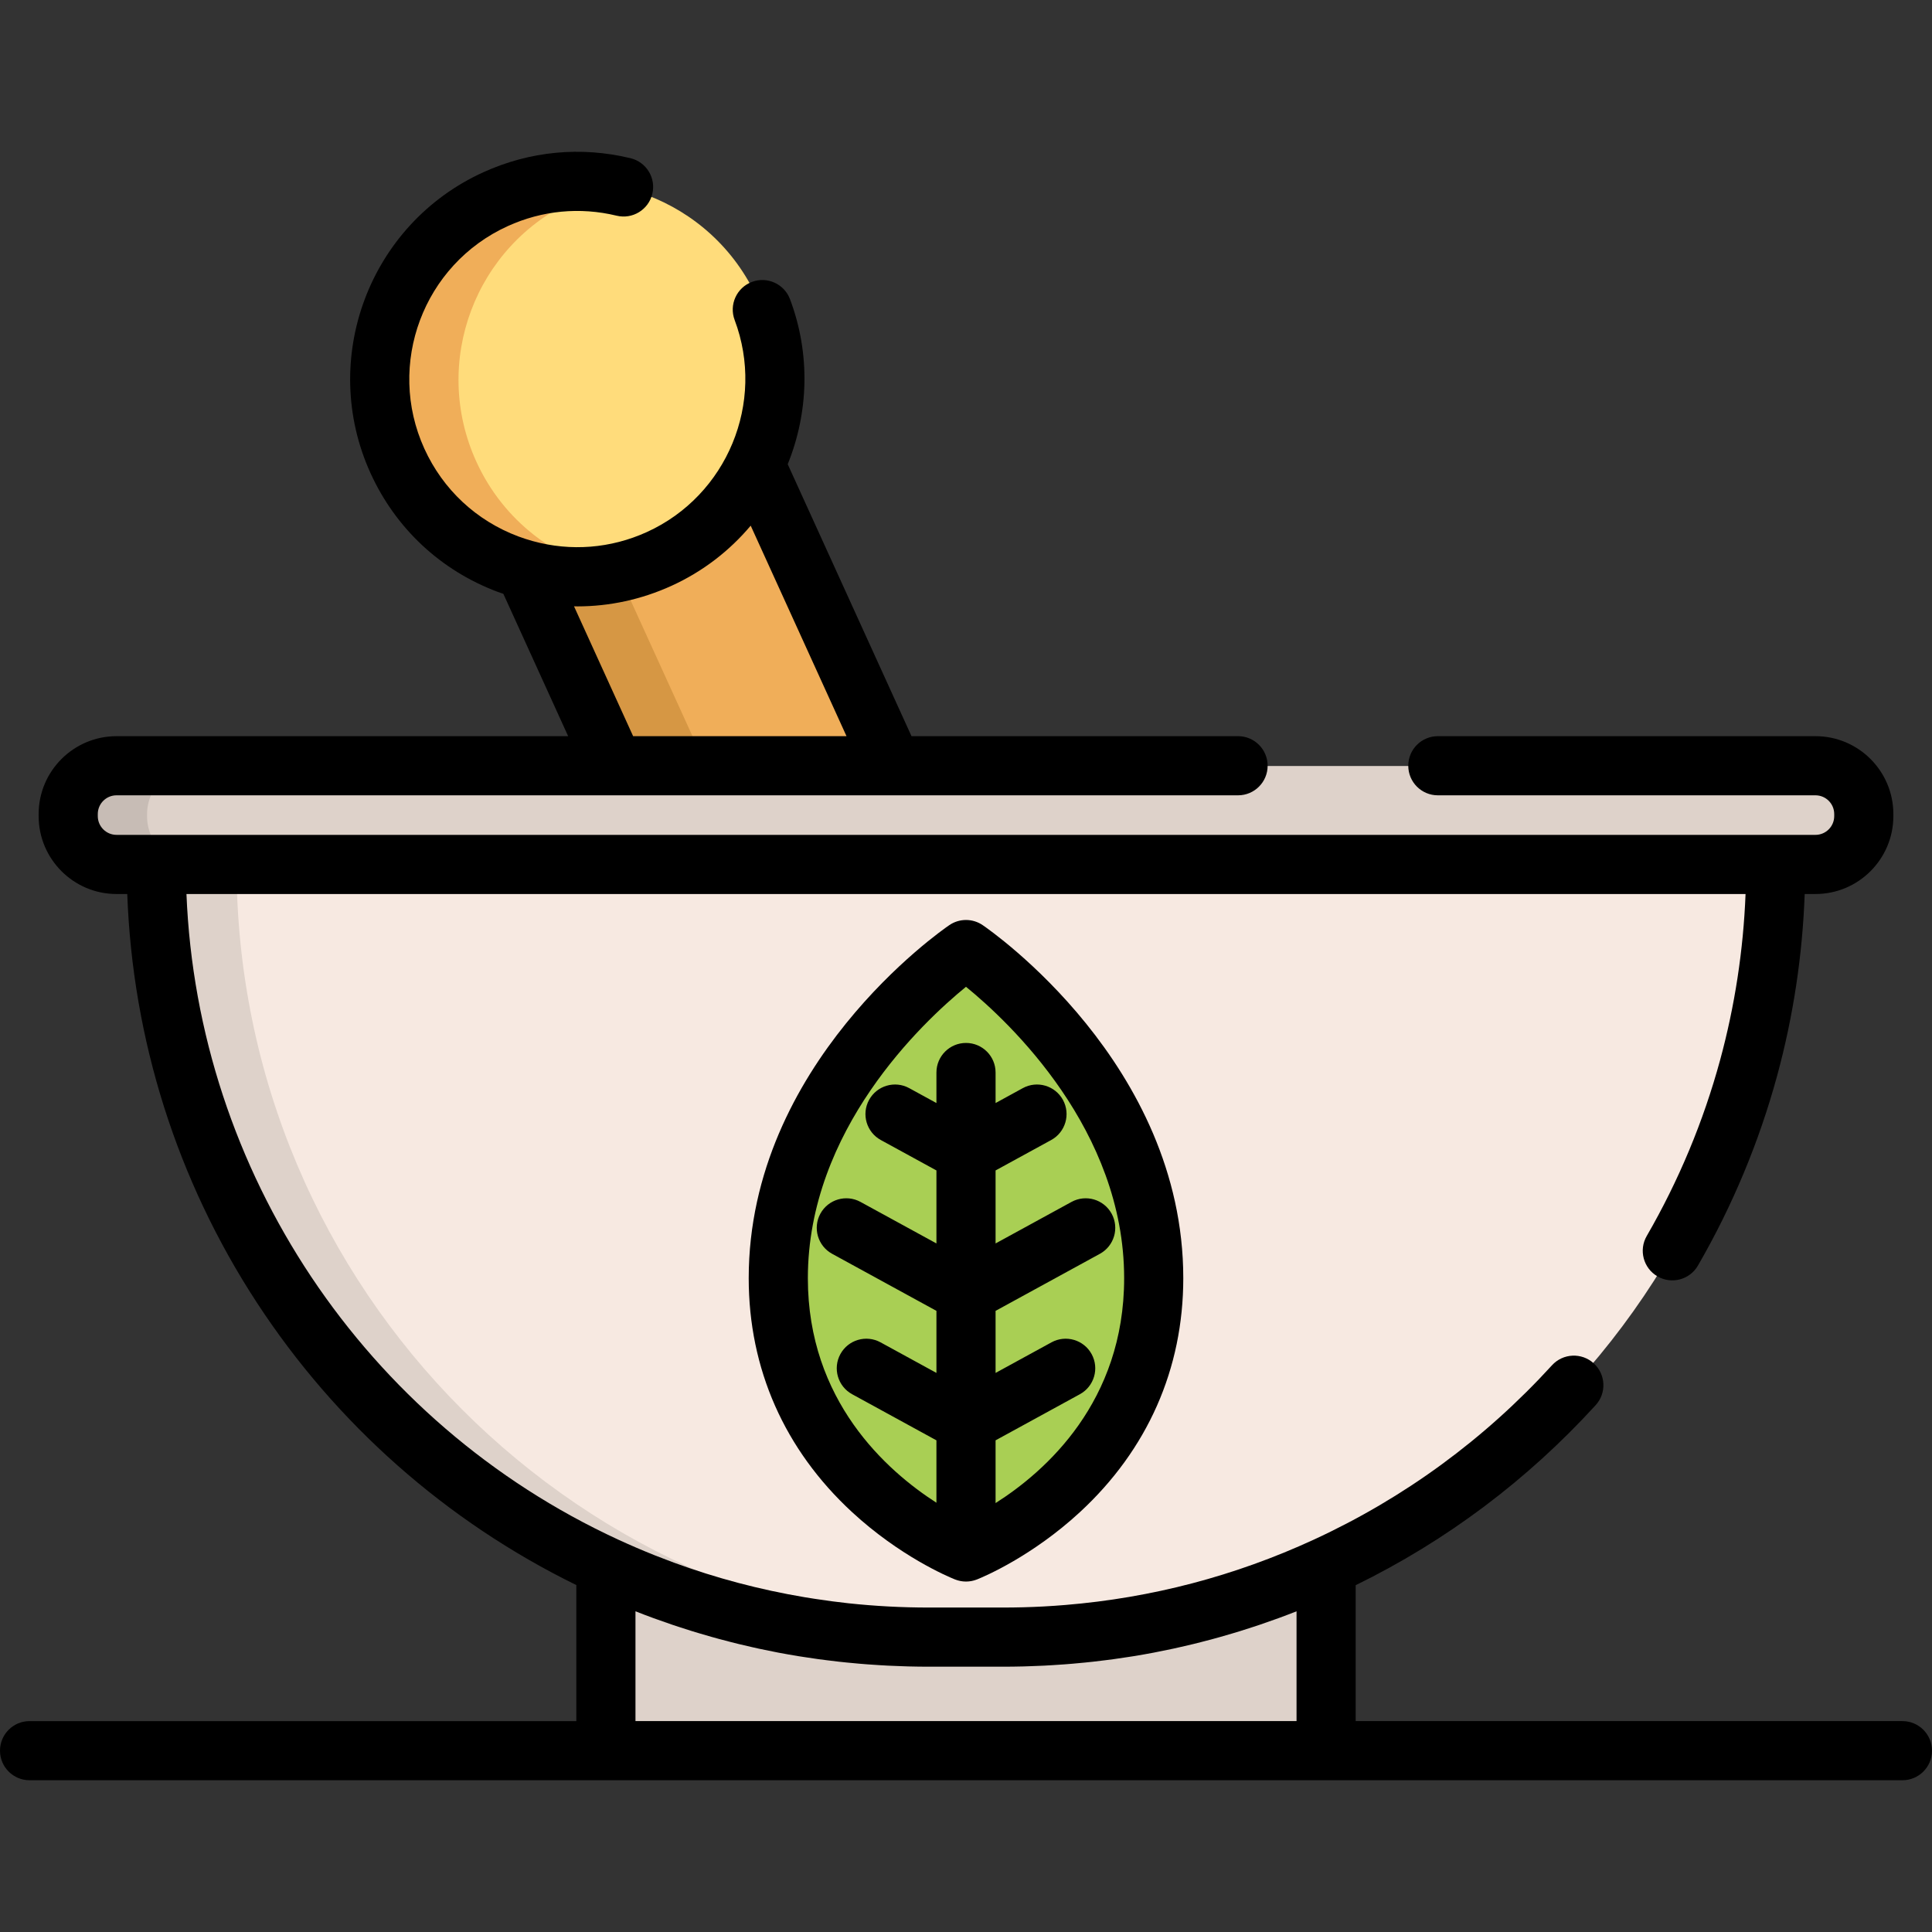 <?xml version="1.0" encoding="UTF-8"?>
<!-- Generator: Adobe Illustrator 19.0.0, SVG Export Plug-In . SVG Version: 6.00 Build 0)  -->
<svg xmlns="http://www.w3.org/2000/svg" xmlns:xlink="http://www.w3.org/1999/xlink" version="1.1" id="Layer_1" x="0px" y="0px" viewBox="0 0 512 512" style="enable-background:new 0 0 512 512;" xml:space="preserve">
<rect x="0" y="0" width="512" height="512" fill="#333333" stroke="none"/>
<rect x="160.569" y="401.514" style="fill:#DED2CA;" width="190.872" height="62.182"></rect>
<polygon style="fill:#F0AE59;" points="254.335,242.129 193.223,269.903 134.195,140.348 195.308,112.573 "></polygon>
<polygon style="fill:#D69744;" points="154.393,131.168 134.195,140.348 193.223,269.903 213.42,260.724 "></polygon>
<path style="fill:#DED2CA;" d="M481.128,229.118H30.872c-7.066,0-12.794-5.728-12.794-12.794v-0.529  c0-7.066,5.728-12.794,12.794-12.794h450.257c7.066,0,12.794,5.728,12.794,12.794v0.529  C493.922,223.391,488.194,229.118,481.128,229.118z"></path>
<path style="fill:#C7BCB5;" d="M38.976,216.332v-0.544c0-7.061,5.731-12.786,12.802-12.786H30.88  c-7.07,0-12.802,5.725-12.802,12.786v0.544c0,7.061,5.731,12.786,12.802,12.786h20.898  C44.707,229.118,38.976,223.394,38.976,216.332z"></path>
<path style="fill:#F7E9E1;" d="M266.057,433.639h-20.114c-112.953,0-204.52-91.566-204.52-204.52l0,0h429.155l0,0  C470.577,342.072,379.011,433.639,266.057,433.639z"></path>
<path style="fill:#DED2CA;" d="M62.682,229.119L62.682,229.119H41.423l0,0c0,112.953,91.68,204.52,204.773,204.52h19.61  c0.276,0,0.55-0.009,0.825-0.01C153.918,433.183,62.682,341.796,62.682,229.119z"></path>
<path style="fill:#FFDC7B;" d="M200.661,78.992c11.98,26.293,0.35,57.307-25.976,69.271c-26.326,11.964-57.377,0.349-69.357-25.944  s-0.35-57.307,25.976-69.271S188.681,52.698,200.661,78.992z"></path>
<path style="fill:#F0AE59;" d="M126.226,122.32c-11.98-26.293-0.35-57.307,25.976-69.271c3.673-1.67,7.44-2.863,11.232-3.639  c-10.462-2.135-21.668-1.116-32.13,3.639c-26.325,11.965-37.955,42.979-25.976,69.271c10.308,22.624,34.737,34.365,58.126,29.582  C147.591,148.666,133.445,138.163,126.226,122.32z"></path>
<path style="fill:#A9CF54;" d="M305.747,338.74c0,47.24-39.198,67.781-48.005,71.8c-1.11,0.507-2.374,0.507-3.484,0  c-8.805-4.019-48.005-24.56-48.005-71.8c0-45.948,37.086-77.482,47.216-85.24c1.495-1.145,3.565-1.145,5.06,0  C268.661,261.257,305.747,292.791,305.747,338.74z"></path>
<path d="M504.163,456.109H359.267v-36.012c24.038-11.771,45.416-27.805,63.602-47.718c2.918-3.196,2.694-8.152-0.503-11.071  c-3.195-2.918-8.152-2.694-11.071,0.503c-17.909,19.612-39.153,35.163-63.144,46.221c-20.886,9.627-42.955,15.42-65.797,17.301  c-1.935,0.16-3.875,0.297-5.821,0.4c-3.56,0.189-7.138,0.283-10.731,0.283H246.2c-7.19,0-14.313-0.378-21.359-1.133  c-3.001-0.321-5.984-0.725-8.956-1.183c-0.89-0.137-1.779-0.277-2.667-0.426c-11.801-1.983-23.363-5.033-34.62-9.159  c-0.613-0.225-1.22-0.469-1.832-0.7c-1.043-0.394-2.088-0.782-3.125-1.193c-3.29-1.308-6.554-2.708-9.789-4.2  c-0.001,0-0.001,0-0.001,0c-0.001,0-0.001,0-0.001,0C96.616,377.037,52.36,310.464,49.414,236.921H462.59  c-0.586,14.912-2.846,29.674-6.739,43.991c-4.434,16.296-10.978,31.987-19.451,46.638c-2.167,3.747-0.886,8.54,2.86,10.707  c3.746,2.167,8.54,0.886,10.708-2.86c9.15-15.822,16.218-32.769,21.007-50.372c4.257-15.656,6.695-31.804,7.289-48.105h2.86  c11.379,0,20.637-9.262,20.637-20.647v-0.543c0-11.379-9.258-20.637-20.637-20.637h-100.08c-4.328,0-7.837,3.509-7.837,7.837  c0,4.328,3.509,7.837,7.837,7.837h100.08c2.737,0,4.963,2.227,4.963,4.963v0.543c0,2.743-2.227,4.974-4.963,4.974h-10.543H41.42  H30.877c-2.737,0-4.963-2.231-4.963-4.974v-0.543c0-2.737,2.227-4.963,4.963-4.963h131.842c0.009,0,0.019,0.002,0.028,0.002  c0.013,0,0.026-0.002,0.039-0.002h73.703c0.009,0,0.019,0.002,0.028,0.002c0.013,0,0.026-0.002,0.039-0.002h91.542  c4.328,0,7.837-3.509,7.837-7.837c0-4.328-3.509-7.837-7.837-7.837h-86.542l-32.804-72.071c5.498-13.571,6.108-29.124,0.604-43.738  c-1.526-4.05-6.047-6.099-10.096-4.571c-4.05,1.526-6.097,6.046-4.571,10.096c8.222,21.83-1.991,46.508-23.25,56.182  c-9.586,4.362-20.168,5.181-30.199,2.417c-0.061-0.018-0.121-0.038-0.183-0.053c-1.236-0.346-2.466-0.737-3.682-1.192  c-11.14-4.172-19.988-12.432-24.915-23.259c-10.171-22.35-0.261-48.807,22.088-58.978c9.145-4.162,19.125-5.119,28.865-2.766  c4.207,1.018,8.442-1.572,9.457-5.778s-1.572-8.442-5.778-9.457c-13.174-3.181-26.672-1.888-39.034,3.736  c-30.216,13.751-43.613,49.52-29.863,79.736c6.661,14.637,18.623,25.805,33.683,31.445c0.503,0.188,1.01,0.355,1.516,0.53  l17.171,37.723H30.877c-11.379,0-20.637,9.258-20.637,20.637v0.543c0,11.385,9.258,20.647,20.637,20.647h2.849  c1.406,38.639,13.203,75.918,34.332,108.268c21.047,32.225,50.26,58.009,84.674,74.869v36.051H7.837  c-4.328,0-7.837,3.509-7.837,7.837s3.509,7.837,7.837,7.837h152.733h190.861h152.733c4.328,0,7.837-3.509,7.837-7.837  S508.491,456.109,504.163,456.109z M152.12,160.677c0.301,0.004,0.602,0.02,0.903,0.02c8.488,0,16.952-1.819,24.908-5.439  c8.35-3.799,15.428-9.32,21.012-15.954l25.392,55.788h-56.55L152.12,160.677z M168.406,456.109v-29.1  c1.573,0.62,3.15,1.219,4.734,1.8c0.259,0.095,0.521,0.183,0.782,0.277c1.425,0.516,2.854,1.021,4.288,1.506  c0.591,0.2,1.186,0.389,1.778,0.583c1.111,0.365,2.223,0.725,3.338,1.071c0.672,0.208,1.346,0.409,2.02,0.609  c1.05,0.315,2.102,0.622,3.157,0.92c0.695,0.196,1.391,0.388,2.088,0.577c1.054,0.285,2.112,0.561,3.17,0.83  c0.685,0.174,1.372,0.349,2.059,0.516c1.114,0.271,2.231,0.528,3.349,0.781c0.63,0.142,1.258,0.29,1.889,0.426  c1.356,0.294,2.716,0.567,4.078,0.834c0.393,0.076,0.784,0.162,1.177,0.236c1.752,0.332,3.51,0.642,5.273,0.929  c0.485,0.079,0.974,0.146,1.46,0.223c1.285,0.201,2.571,0.396,3.862,0.573c0.659,0.091,1.322,0.17,1.983,0.255  c1.126,0.143,2.253,0.283,3.382,0.409c0.712,0.079,1.425,0.151,2.138,0.224c1.094,0.111,2.189,0.213,3.286,0.307  c0.722,0.062,1.444,0.121,2.167,0.176c1.115,0.084,2.231,0.156,3.349,0.223c0.697,0.042,1.393,0.086,2.091,0.12  c1.22,0.061,2.443,0.106,3.667,0.145c0.591,0.02,1.181,0.046,1.773,0.062c1.815,0.045,3.634,0.072,5.458,0.072h19.602  c1.822,0,3.639-0.027,5.453-0.072c0.594-0.015,1.185-0.042,1.777-0.062c1.224-0.041,2.447-0.085,3.667-0.145  c0.695-0.034,1.388-0.078,2.081-0.12c1.12-0.067,2.239-0.139,3.356-0.223c0.723-0.054,1.445-0.114,2.167-0.176  c1.095-0.094,2.188-0.196,3.28-0.306c0.716-0.072,1.43-0.145,2.144-0.225c1.126-0.125,2.251-0.264,3.374-0.408  c0.664-0.085,1.329-0.165,1.992-0.256c1.284-0.176,2.563-0.37,3.842-0.569c0.492-0.076,0.986-0.145,1.479-0.226  c1.761-0.287,3.517-0.596,5.268-0.928c0.394-0.074,0.785-0.16,1.179-0.237c1.362-0.266,2.721-0.539,4.076-0.833  c0.632-0.137,1.262-0.285,1.893-0.427c1.116-0.252,2.231-0.508,3.343-0.778c0.69-0.167,1.378-0.343,2.066-0.518  c1.057-0.269,2.114-0.543,3.167-0.829c0.696-0.188,1.391-0.38,2.085-0.576c1.06-0.299,2.115-0.607,3.17-0.923  c0.668-0.2,1.336-0.397,2.002-0.604c1.125-0.349,2.248-0.713,3.369-1.08c0.583-0.191,1.168-0.376,1.75-0.574  c1.453-0.491,2.902-1.002,4.346-1.526c0.241-0.088,0.484-0.168,0.724-0.256c1.587-0.582,3.168-1.182,4.744-1.804v29.094H168.406  V456.109z"></path>
<path d="M251.588,245.164c-2.171,1.479-53.172,36.866-53.172,93.576c0,24.003,9.472,45.438,27.393,61.99  c12.628,11.662,25.281,17.031,27.133,17.78c0.008,0.003,0.016,0.006,0.024,0.009c0.095,0.039,0.166,0.067,0.195,0.077  c0.068,0.026,0.139,0.045,0.208,0.07c0.138,0.049,0.276,0.098,0.417,0.14c0.104,0.03,0.21,0.054,0.315,0.08  c0.135,0.033,0.269,0.069,0.405,0.095c0.132,0.025,0.264,0.042,0.396,0.061c0.114,0.016,0.226,0.037,0.341,0.048  c0.252,0.024,0.504,0.038,0.757,0.038s0.505-0.014,0.757-0.038c0.115-0.012,0.228-0.031,0.341-0.048  c0.133-0.019,0.265-0.034,0.396-0.061c0.137-0.026,0.272-0.062,0.405-0.095c0.106-0.026,0.21-0.05,0.315-0.08  c0.141-0.042,0.279-0.091,0.417-0.14c0.069-0.024,0.139-0.043,0.208-0.07c0.029-0.012,0.1-0.04,0.195-0.077  c0.008-0.003,0.016-0.006,0.024-0.009c1.852-0.749,14.505-6.118,27.133-17.78c17.92-16.55,27.393-37.986,27.393-61.99  c0-56.71-51-92.097-53.172-93.576C257.75,243.351,254.25,243.351,251.588,245.164z M297.91,338.74  c0,32.75-20.818,51.175-34.073,59.591v-16.627l22.34-12.219c3.797-2.077,5.192-6.839,3.115-10.636  c-2.077-3.797-6.84-5.191-10.636-3.115l-14.819,8.105v-16.446l27.642-15.119c3.797-2.077,5.192-6.839,3.115-10.636  c-2.077-3.798-6.838-5.193-10.636-3.115l-20.121,11.004v-19.346l14.736-8.06c3.797-2.077,5.192-6.839,3.115-10.636  c-2.076-3.797-6.838-5.194-10.636-3.115l-7.214,3.947v-8.089c0-4.328-3.509-7.837-7.837-7.837c-4.328,0-7.837,3.509-7.837,7.837  v8.089l-7.214-3.947c-3.798-2.078-8.559-0.681-10.636,3.115c-2.077,3.797-0.682,8.559,3.115,10.636l14.736,8.06v19.346  l-20.121-11.005c-3.798-2.078-8.559-0.682-10.636,3.115c-2.077,3.797-0.682,8.559,3.115,10.636l27.642,15.119v16.446l-14.819-8.105  c-3.797-2.077-8.559-0.682-10.636,3.115c-2.077,3.797-0.682,8.559,3.115,10.636l22.338,12.22v16.536  c-13.237-8.508-34.073-27.05-34.073-59.499c0-39.289,30.334-67.789,41.909-77.232C267.584,270.958,297.91,299.457,297.91,338.74z"></path>
<g>
</g>
<g>
</g>
<g>
</g>
<g>
</g>
<g>
</g>
<g>
</g>
<g>
</g>
<g>
</g>
<g>
</g>
<g>
</g>
<g>
</g>
<g>
</g>
<g>
</g>
<g>
</g>
<g>
</g>
</svg>
